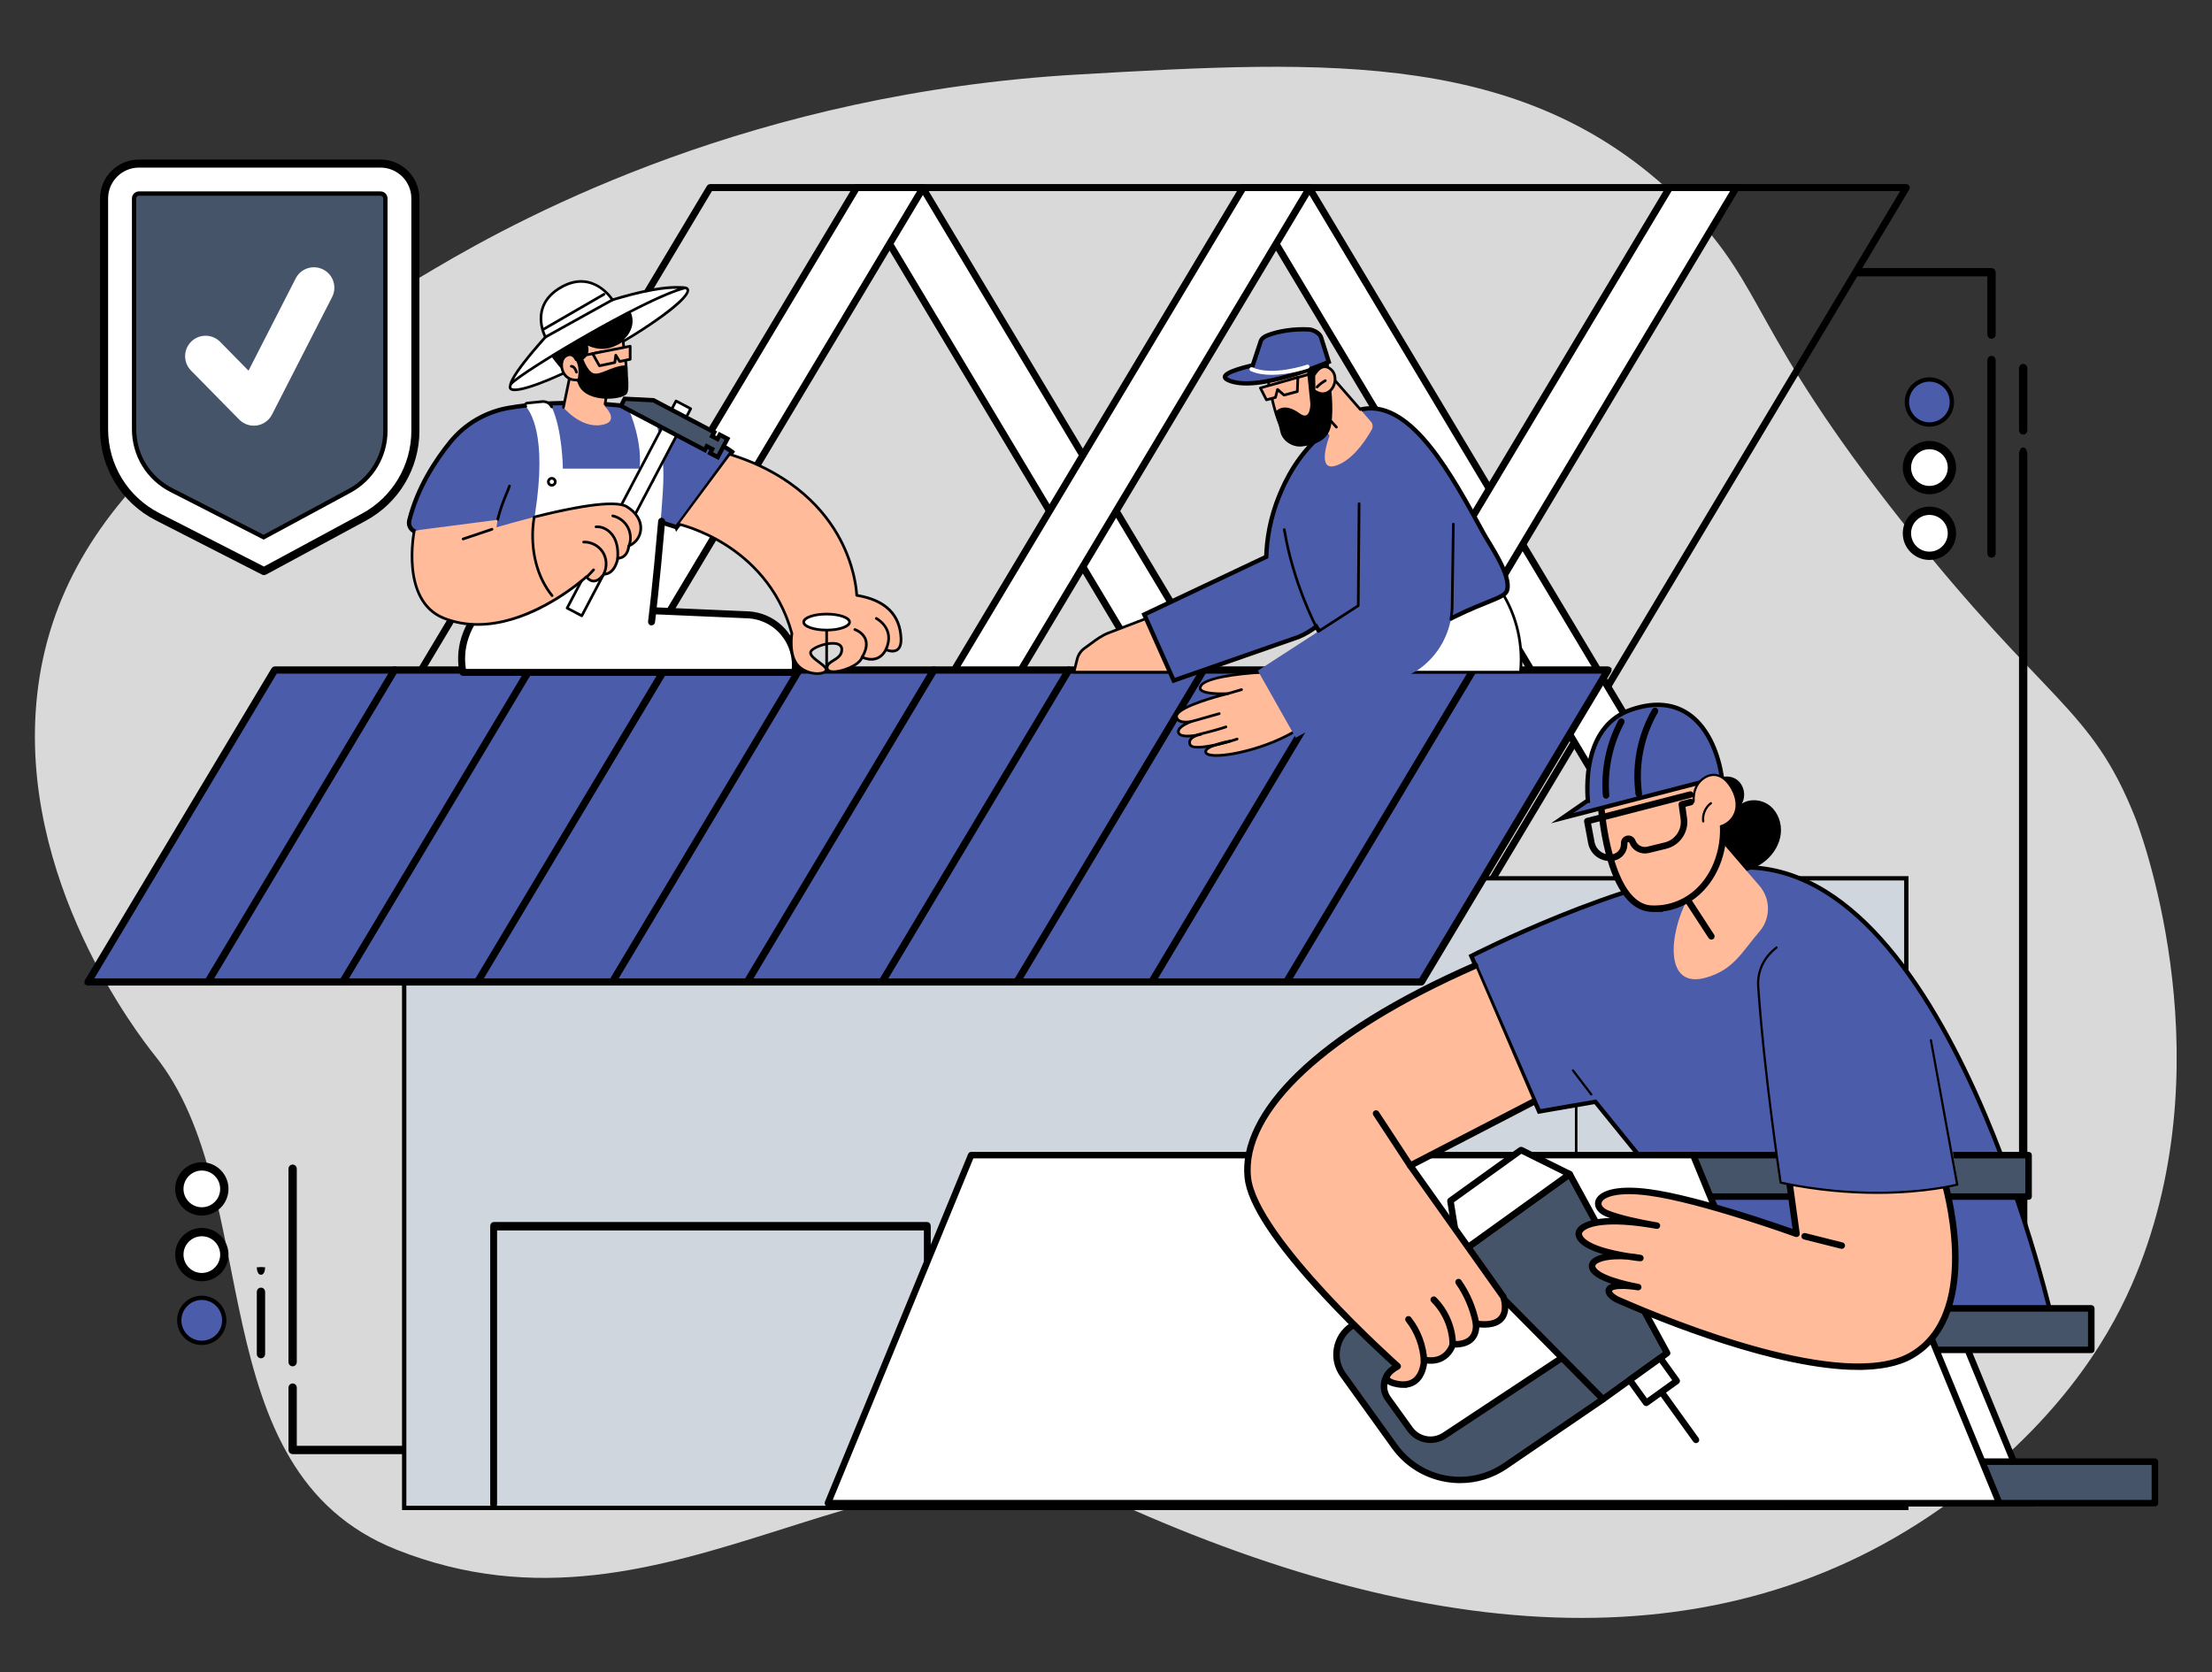 <?xml version="1.0" encoding="UTF-8"?><svg id="Layer_1" xmlns="http://www.w3.org/2000/svg" viewBox="0 0 2049.43 1549.35"><rect x="0" y="0" width="2049.43" height="1549.35" fill="#333333" stroke="none"/><defs><style>.cls-1{fill:#000;}.cls-1,.cls-2,.cls-3,.cls-4,.cls-5{stroke-width:0px;}.cls-2{fill:#ffbb9a;}.cls-6{fill:#455469;}.cls-6,.cls-7,.cls-8{stroke:#000;stroke-miterlimit:10;stroke-width:4px;}.cls-7,.cls-4{fill:#4b5cab;}.cls-3{fill:#d9d9d9;}.cls-8{fill:#cfd6dd;}.cls-5{fill:#fff;}</style></defs><path class="cls-3" d="M1837.19,1367.67c-209.8,175.6-484.96,164.72-788.93,30.76-225.86-99.54-422.31,140.32-680.87,37.57-184.97-73.51-121.06-329.59-223.71-457.63-14.42-17.98-127.93-163.53-109.28-334.25,20.68-189.22,190.67-289.91,368.42-395.2,85.84-50.85,296.22-162.69,595.96-179.89,231.59-13.29,419.74-24.08,564.2,123.49,73.9,75.49,57.88,112.25,200.26,292.1,133.21,168.26,173.68,169.51,214.82,272.53,3.47,8.69,82.12,213.72,4.66,414.8-18.5,48.01-55.29,120.18-145.54,195.72Z"/><path class="cls-6" d="M1876.33,398.87v-57.84c0-1.02-.83-1.85-1.85-1.85s-1.85.83-1.85,1.85v57.84c0,1.02.83,1.85,1.85,1.85s1.85-.83,1.85-1.85Z"/><path class="cls-6" d="M1876.33,1209.91V421.59c0-2.77-.83-5.01-1.85-5.01s-1.85,2.24-1.85,5.01v788.32c0,2.77.83,5.01,1.85,5.01s1.85-2.24,1.85-5.01Z"/><path class="cls-6" d="M1846.99,310.09v-57.84c0-1.02-.83-1.85-1.85-1.85h-124.53c-.95,0-1.84.65-1.97,1.58-.16,1.14.72,2.12,1.83,2.12h122.82v55.89c0,.92.63,1.77,1.54,1.92,1.16.19,2.16-.7,2.16-1.83Z"/><path class="cls-6" d="M1846.99,512.92v-179.32c0-1.02-.83-1.85-1.85-1.85s-1.85.83-1.85,1.85v179.32c0,1.02.83,1.85,1.85,1.85s1.85-.83,1.85-1.85Z"/><ellipse class="cls-7" cx="1787.62" cy="372.41" rx="20.84" ry="20.86" transform="translate(-.73 3.54) rotate(-.11)"/><ellipse class="cls-5" cx="1787.62" cy="433.29" rx="20.84" ry="20.86"/><path class="cls-6" d="M1810.31,433.29c0-12.52-10.18-22.71-22.69-22.71s-22.69,10.19-22.69,22.71,10.18,22.71,22.69,22.71,22.69-10.19,22.69-22.71ZM1768.63,433.29c0-10.48,8.52-19.01,18.99-19.01s18.99,8.53,18.99,19.01-8.52,19.01-18.99,19.01-18.99-8.53-18.99-19.01Z"/><ellipse class="cls-5" cx="1787.62" cy="494.17" rx="20.84" ry="20.86"/><path class="cls-6" d="M1810.31,494.17c0-12.52-10.18-22.71-22.69-22.71s-22.69,10.19-22.69,22.71,10.18,22.71,22.69,22.71,22.69-10.19,22.69-22.71ZM1768.63,494.17c0-10.48,8.52-19.01,18.99-19.01s18.99,8.53,18.99,19.01-8.52,19.01-18.99,19.01-18.99-8.53-18.99-19.01Z"/><path class="cls-6" d="M239.94,1197.01v57.84c0,1.02.83,1.85,1.85,1.85s1.85-.83,1.85-1.85v-57.84c0-1.02-.83-1.85-1.85-1.85s-1.85.83-1.85,1.85Z"/><path class="cls-6" d="M239.94,1174.29c0,2.77.83,5.01,1.85,5.01s1.85-2.24,1.85-5.01"/><path class="cls-6" d="M269.28,1285.79v57.84c0,1.02.83,1.85,1.85,1.85h124.53c.95,0,1.84-.65,1.97-1.58.16-1.14-.72-2.12-1.83-2.12h-122.82v-55.89c0-.92-.63-1.77-1.54-1.92-1.16-.19-2.16.7-2.16,1.83Z"/><path class="cls-6" d="M269.28,1082.96v179.32c0,1.02.83,1.85,1.85,1.85s1.85-.83,1.85-1.85v-179.32c0-1.02-.83-1.85-1.85-1.85s-1.85.83-1.85,1.85Z"/><ellipse class="cls-7" cx="187" cy="1223.48" rx="20.84" ry="20.86" transform="translate(-2.42 .37) rotate(-.11)"/><ellipse class="cls-5" cx="187" cy="1162.59" rx="20.84" ry="20.86"/><path class="cls-6" d="M164.31,1162.59c0,12.52,10.18,22.71,22.69,22.71s22.69-10.19,22.69-22.71-10.18-22.71-22.69-22.71-22.69,10.19-22.69,22.71ZM205.99,1162.59c0,10.48-8.52,19.01-18.99,19.01s-18.99-8.53-18.99-19.01,8.52-19.01,18.99-19.01,18.99,8.53,18.99,19.01Z"/><ellipse class="cls-5" cx="187" cy="1101.71" rx="20.84" ry="20.86"/><path class="cls-6" d="M164.31,1101.71c0,12.52,10.18,22.71,22.69,22.71s22.69-10.19,22.69-22.71-10.18-22.71-22.69-22.71-22.69,10.19-22.69,22.71ZM205.99,1101.71c0,10.48-8.52,19.01-18.99,19.01s-18.99-8.53-18.99-19.01,8.52-19.01,18.99-19.01,18.99,8.53,18.99,19.01Z"/><g id="Roof_sheathing"><path class="cls-6" d="M1337.1,892.13H228.68c-.45,0-.86-.24-1.08-.63-.22-.39-.21-.86.02-1.24L656.76,173.18c.22-.37.63-.6,1.06-.6h1108.42c.44,0,.86.24,1.07.63.22.39.21.86-.01,1.24l-429.14,717.08c-.22.37-.63.6-1.06.6ZM230.86,889.66h1105.54l427.66-714.61H658.52L230.86,889.66Z"/><polygon class="cls-5" points="1283.87 890.89 854.73 173.82 792.99 173.82 1222.13 890.89 1283.87 890.89"/><path class="cls-7" d="M1283.87,892.13h-61.74c-.43,0-.84-.23-1.06-.6L791.93,174.45c-.23-.38-.23-.86-.02-1.24.22-.39.63-.63,1.08-.63h61.74c.43,0,.84.23,1.06.6l429.14,717.08c.23.38.23.86.02,1.24-.22.39-.63.63-1.08.63ZM1222.83,889.66h58.86L854.03,175.05h-58.86l427.66,714.61Z"/><polygon class="cls-5" points="364.51 890.89 793.65 173.82 855.39 173.82 426.25 890.89 364.51 890.89"/><path class="cls-7" d="M426.25,892.13h-61.74c-.44,0-.86-.24-1.08-.63-.22-.39-.21-.86.02-1.24L792.59,173.18c.22-.37.63-.6,1.06-.6h61.74c.44,0,.86.24,1.08.63.22.39.21.86-.02,1.24l-429.14,717.08c-.22.37-.63.6-1.06.6ZM366.69,889.66h58.86L853.21,175.05h-58.86l-427.66,714.61Z"/><polygon class="cls-5" points="1641.97 890.89 1212.83 173.82 1151.09 173.82 1580.23 890.89 1641.97 890.89"/><path class="cls-7" d="M1641.97,892.13h-61.74c-.43,0-.84-.23-1.06-.6l-429.14-717.08c-.23-.38-.23-.86-.02-1.24.22-.39.63-.63,1.08-.63h61.74c.43,0,.84.23,1.06.6l429.14,717.08c.23.38.23.86.02,1.24-.22.39-.63.63-1.08.63ZM1580.93,889.66h58.86l-427.66-714.61h-58.86l427.66,714.61Z"/><polygon class="cls-5" points="722.61 890.89 1151.75 173.82 1213.49 173.82 784.35 890.89 722.61 890.89"/><path class="cls-7" d="M784.35,892.13h-61.74c-.44,0-.86-.24-1.08-.63-.22-.39-.21-.86.02-1.24l429.14-717.08c.22-.37.63-.6,1.06-.6h61.74c.44,0,.86.24,1.08.63.22.39.21.86-.02,1.24l-429.14,717.08c-.22.37-.63.6-1.06.6ZM724.78,889.66h58.86l427.66-714.61h-58.86l-427.66,714.61Z"/><polygon class="cls-5" points="1117.75 890.89 1546.89 173.82 1608.63 173.82 1179.49 890.89 1117.75 890.89"/><path class="cls-6" d="M1179.49,892.13h-61.74c-.44,0-.86-.24-1.08-.63-.22-.39-.21-.86.02-1.24l429.14-717.08c.22-.37.63-.6,1.06-.6h61.74c.44,0,.86.24,1.08.63.22.39.21.86-.02,1.24l-429.14,717.08c-.22.37-.63.6-1.06.6ZM1119.93,889.66h58.86l427.66-714.61h-58.86l-427.66,714.61Z"/><rect class="cls-8" x="374.48" y="813.89" width="1391.75" height="583.42"/><path class="cls-1" d="M1460.34,1360.84c-.65,0-1.18-.84-1.18-1.89v-512.27c0-1.04.53-1.89,1.18-1.89s1.18.84,1.18,1.89v512.27c0,1.04-.53,1.89-1.18,1.89Z"/><path class="cls-8" d="M457.36,1395.62c-.65,0-1.18-.84-1.18-1.89v-257.44c0-1.04.53-1.89,1.18-1.89h401.81c.65,0,1.18.84,1.18,1.89v255.86c0,1.04-.53,1.89-1.18,1.89s-1.18-.84-1.18-1.89v-253.98h-399.45v255.56c0,1.04-.53,1.89-1.18,1.89Z"/><polygon class="cls-7" points="254.52 620.87 81.51 909.97 1316.86 909.97 1489.88 620.87 254.52 620.87"/><path class="cls-8" d="M1316.86,911.3H81.51c-.48,0-.92-.26-1.16-.68-.24-.42-.23-.93.02-1.34l173.02-289.1c.24-.4.68-.65,1.14-.65h1235.36c.48,0,.92.26,1.16.68.24.42.23.93-.02,1.34l-173.02,289.1c-.24.4-.68.65-1.14.65ZM83.86,908.64h1232.25l171.42-286.43H255.28l-171.42,286.43Z"/><path class="cls-8" d="M192.55,911.3c-.23,0-.47-.06-.68-.19-.63-.38-.84-1.2-.46-1.83l173.02-289.1c.38-.63,1.2-.84,1.83-.46.63.38.84,1.2.46,1.83l-173.02,289.1c-.25.42-.69.65-1.15.65Z"/><path class="cls-8" d="M317.48,911.3c-.23,0-.47-.06-.68-.19-.63-.38-.84-1.2-.46-1.83l173.02-289.1c.38-.63,1.2-.84,1.83-.46.63.38.84,1.2.46,1.83l-173.02,289.1c-.25.42-.69.65-1.15.65Z"/><path class="cls-8" d="M442.41,911.3c-.23,0-.47-.06-.68-.19-.63-.38-.84-1.2-.46-1.83l173.02-289.1c.38-.63,1.2-.84,1.83-.46.63.38.84,1.2.46,1.83l-173.02,289.1c-.25.42-.69.65-1.15.65Z"/><path class="cls-8" d="M567.33,911.3c-.23,0-.47-.06-.68-.19-.63-.38-.84-1.2-.46-1.83l173.02-289.1c.38-.63,1.2-.84,1.83-.46.63.38.84,1.2.46,1.83l-173.02,289.1c-.25.42-.69.65-1.15.65Z"/><path class="cls-8" d="M692.26,911.3c-.23,0-.47-.06-.68-.19-.63-.38-.84-1.2-.46-1.83l173.02-289.1c.38-.63,1.2-.84,1.83-.46.63.38.84,1.2.46,1.83l-173.02,289.1c-.25.42-.69.65-1.15.65Z"/><path class="cls-8" d="M817.19,911.3c-.23,0-.47-.06-.68-.19-.63-.38-.84-1.2-.46-1.83l173.02-289.1c.38-.63,1.2-.84,1.83-.46.63.38.84,1.2.46,1.83l-173.02,289.1c-.25.42-.69.65-1.15.65Z"/><path class="cls-8" d="M942.11,911.3c-.23,0-.47-.06-.68-.19-.63-.38-.84-1.2-.46-1.83l173.02-289.1c.38-.63,1.2-.84,1.83-.46.63.38.84,1.2.46,1.83l-173.02,289.1c-.25.42-.69.65-1.15.65Z"/><path class="cls-8" d="M1067.04,911.3c-.23,0-.47-.06-.68-.19-.63-.38-.84-1.2-.46-1.83l173.02-289.1c.38-.63,1.2-.84,1.83-.46.63.38.84,1.2.46,1.83l-173.02,289.1c-.25.42-.69.65-1.15.65Z"/><path class="cls-8" d="M1191.97,911.3c-.23,0-.47-.06-.68-.19-.63-.38-.84-1.2-.46-1.83l173.02-289.1c.38-.63,1.2-.84,1.83-.46.63.38.84,1.2.46,1.83l-173.02,289.1c-.25.42-.69.65-1.15.65Z"/><path class="cls-5" d="M736.43,623.07c4.23-27.22-16.37-52.66-44.58-53.38l-175.33-7.61c-.32-.37-.64-.74-.96-1.11l-55.52-10.5c-.19,1.17-40.01,28.37-31.07,72.61h307.46Z"/><path class="cls-7" d="M736.43,624.31h-307.46c-.59,0-1.09-.42-1.21-.99-3.65-18.05-1.44-45.23,29.81-72.22.6-.52,1.21-1.05,1.41-1.26.09-.15.21-.29.36-.39.27-.19.61-.26.94-.2l55.52,10.5c.27.05.52.19.7.4l.61.71,174.8,7.59c13.63.35,26.47,6.56,35.22,17.04,8.79,10.53,12.63,24.3,10.53,37.77-.09.6-.61,1.05-1.22,1.05ZM429.98,621.84h305.37c1.63-12.44-2.03-25.05-10.14-34.76-8.29-9.93-20.46-15.82-33.4-16.15l-175.35-7.61c-.34-.01-.66-.17-.88-.42l-.68-.79-54.42-10.3c-.3.28-.72.64-1.32,1.16-29.77,25.72-32.42,51.48-29.19,68.87ZM458.82,550.25s0,0,0,0c0,0,0,0,0,0ZM458.82,550.25h0Z"/><path class="cls-7" d="M626.97,488.61l51.39-69.89s-8.92-7.23-35.19-17.89c-23.42-9.5-44.16-22.65-69.3-25.17-26.85-2.68-64.62-4.11-102.34,2.28-21.36,3.62-40.7,14.87-54.35,31.72-13.95,17.23-30.48,42.55-37.98,72.6-1.34,5.35,2.49,10.62,7.98,10.98l65.41,4.36,106.74,34.45,51.99-48.5,15.64,5.03Z"/><path class="cls-1" d="M460.98,482.92c-.1,0-.2-.01-.3-.04-.66-.17-1.06-.84-.89-1.5,2.69-10.65,5.72-18.01,8.15-23.93,1.08-2.62,2.09-5.1,2.94-7.5.23-.64.93-.98,1.58-.76.64.23.98.93.76,1.58-.87,2.47-1.9,4.97-2.99,7.62-2.53,6.15-5.39,13.12-8.04,23.59-.14.56-.64.93-1.2.93Z"/><path class="cls-5" d="M487.16,376.59c6.55,7.61,21.05,34.35,6.09,113.81l-44.14,48.55-.05,28.51,153.33,11.32s12.25-107.14,12.26-137.86c.01-29.14-6.2-49.5-10.58-58.29-.44-.89-1.15-1.62-2.02-2.09-5.16-2.77-11.74-4.2-18.99-4.99-.98-.11-1.71.89-1.31,1.79,3.17,7.25,13.37,32.85,10.8,56.95h-71.05s-.32-36.01-10.39-57.22c-1.58-3.33-5.08-5.3-8.74-4.94l-14,1.4c-1.49.15-2.2,1.92-1.22,3.06Z"/><path class="cls-7" d="M603.65,577.5c-.05,0-.11,0-.16,0-.68-.09-1.16-.7-1.07-1.38.04-.33,4.23-33.5,9.35-93.19.06-.68.64-1.2,1.34-1.13.68.06,1.18.66,1.13,1.34-5.12,59.75-9.32,92.97-9.36,93.3-.08.62-.61,1.08-1.22,1.08Z"/><path class="cls-1" d="M511.12,378.31c-.46,0-.91-.26-1.12-.71-1.35-2.85-4.37-4.56-7.5-4.24l-14,1.4c-.34.03-.47.28-.52.39-.04.1-.12.38.1.63.45.52.39,1.3-.13,1.74-.52.44-1.3.39-1.74-.13-.75-.88-.96-2.09-.53-3.16.43-1.08,1.41-1.82,2.56-1.93l14-1.4c4.16-.41,8.18,1.85,9.98,5.64.29.62.03,1.35-.59,1.65-.17.08-.35.12-.53.12Z"/><path class="cls-1" d="M604.08,383.87c-.45,0-.89-.25-1.11-.69-.33-.66-.85-1.2-1.5-1.55-4.5-2.41-10.4-3.96-18.54-4.85.27.63-.03,1.39-.66,1.66-.62.28-1.38.02-1.65-.6-.37-.83-.26-1.77.28-2.5.54-.73,1.4-1.12,2.3-1.01,8.47.93,14.65,2.56,19.44,5.13,1.1.59,1.98,1.5,2.54,2.63.3.61.06,1.35-.56,1.66-.18.09-.37.13-.55.13Z"/><path class="cls-1" d="M601.89,448.62c-2.46,0-4.46-2-4.46-4.46s2-4.46,4.46-4.46,4.46,2,4.46,4.46-2,4.46-4.46,4.46ZM601.89,442.16c-1.09,0-1.98.89-1.98,1.99s.89,1.99,1.98,1.99,1.98-.89,1.98-1.99-.89-1.99-1.98-1.99Z"/><path class="cls-1" d="M511.26,450.92c-2.46,0-4.46-2-4.46-4.46s2-4.46,4.46-4.46,4.46,2,4.46,4.46-2,4.46-4.46,4.46ZM511.26,444.46c-1.09,0-1.98.89-1.98,1.99s.89,1.99,1.98,1.99,1.98-.89,1.98-1.99-.89-1.99-1.98-1.99Z"/><rect class="cls-5" x="575.02" y="362.69" width="15.35" height="216.83" transform="translate(286.73 -217.28) rotate(27.78)"/><path class="cls-1" d="M539.03,571.88c-.2,0-.4-.05-.58-.14l-13.58-7.16c-.6-.32-.84-1.06-.52-1.67l100.91-191.92c.15-.29.41-.51.73-.6.31-.1.65-.07.94.09l13.58,7.16c.6.32.84,1.06.52,1.67l-100.91,191.92c-.15.29-.41.51-.73.6-.12.04-.24.06-.37.06ZM527.11,562.97l11.4,6,99.76-189.73-11.4-6-99.76,189.73Z"/><polygon class="cls-6" points="666.85 402.83 664.77 406.8 659.83 404.2 661.75 400.55 605.44 370.89 578.76 369.53 575.31 376.1 653.07 417.07 654.91 413.56 659.85 416.16 657.89 419.88 665.01 423.63 673.97 406.58 666.85 402.83"/><path class="cls-1" d="M665.01,424.86c-.2,0-.4-.05-.58-.14l-7.12-3.75c-.6-.32-.84-1.06-.52-1.67l1.38-2.63-2.75-1.45-1.27,2.41c-.15.29-.41.51-.73.6-.31.1-.65.07-.94-.09l-77.76-40.97c-.6-.32-.84-1.06-.52-1.67l3.46-6.57c.23-.42.67-.67,1.16-.66l26.68,1.37c.18,0,.35.06.51.14l56.31,29.66c.6.32.84,1.06.52,1.67l-1.34,2.55,2.75,1.45,1.51-2.88c.15-.29.41-.51.73-.61.31-.1.65-.06.94.09l7.12,3.75c.6.32.84,1.06.52,1.67l-8.97,17.05c-.15.29-.41.51-.73.6-.12.04-.24.06-.37.06ZM659.56,419.36l4.93,2.6,7.82-14.86-4.93-2.6-1.51,2.88c-.15.29-.41.51-.73.61-.31.1-.65.07-.94-.09l-4.93-2.6c-.6-.32-.84-1.06-.52-1.67l1.34-2.55-54.97-28.96-25.62-1.31-2.51,4.78,75.58,39.81,1.27-2.41c.15-.29.41-.51.73-.6.31-.1.65-.07.94.09l4.93,2.6c.6.32.84,1.06.52,1.67l-1.38,2.63Z"/><path class="cls-2" d="M383.86,491.69l77.12-10.01-.96,6.99s101.59-30.78,120.64-19.2c19.05,11.59,15.02,31.15,1.86,36.35,0,0-.42,11.2-10.14,11.48,0,0-2.29,14.77-13.05,14.77,0,0-8.03,12.61-16.09,2.41,0,0-68.86,63.49-132.03,38.35-41.12-16.36-27.36-81.14-27.36-81.14Z"/><path class="cls-1" d="M442.53,579.9c-10.46,0-21.18-1.71-31.76-5.92-41.61-16.56-28.25-81.88-28.11-82.54.14-.67.8-1.09,1.47-.95.67.14,1.09.8.95,1.47-.14.64-13.06,63.94,26.61,79.73,10.18,4.05,20.56,5.75,30.77,5.75,51.66,0,99.39-43.33,99.96-43.86.25-.23.59-.35.93-.32.34.03.66.2.87.47,1.92,2.44,3.96,3.62,6.07,3.51,4.4-.22,7.98-5.76,8.01-5.82.23-.36.62-.57,1.04-.57,9.57,0,11.8-13.58,11.83-13.72.09-.59.59-1.03,1.19-1.05,8.42-.24,8.92-9.88,8.94-10.29.02-.49.33-.92.78-1.1,5.83-2.31,9.78-7.64,10.32-13.91.65-7.68-3.85-15.06-12.36-20.24-8.66-5.27-38.48-1.87-84.02,9.57-1.03,5.65-6.56,42.37,16.46,71.07.43.53.34,1.31-.19,1.74-.53.42-1.31.34-1.74-.19-25.63-31.96-16.89-73.47-16.8-73.89.1-.46.45-.82.9-.93,32.98-8.32,74.79-16.71,86.68-9.48,9.34,5.69,14.28,13.91,13.54,22.56-.59,6.95-4.84,12.89-11.15,15.69-.42,4.23-2.96,11.03-10.28,11.8-.73,3.4-3.83,14.33-13.42,14.82-1.16,1.62-4.84,6.16-9.59,6.4-2.61.12-5.06-1.03-7.28-3.45-3.98,3.49-19.98,16.96-41.65,27.94-15.73,7.98-36.73,15.72-58.95,15.72Z"/><path class="cls-1" d="M543.57,535.99c-.31,0-.61-.11-.85-.34-.49-.47-.51-1.25-.04-1.75l6.4-6.73c.47-.49,1.25-.52,1.75-.04.49.47.51,1.25.04,1.75l-6.4,6.73c-.24.25-.57.38-.9.38Z"/><path class="cls-1" d="M559.4,533c-.19,0-.38-.04-.57-.14-.61-.31-.84-1.06-.53-1.66,3.03-5.87,2.7-13.27-.83-18.86-3.53-5.58-10.07-9.01-16.66-8.8-.68.08-1.26-.51-1.28-1.19-.02-.68.51-1.26,1.19-1.28,7.45-.31,14.85,3.63,18.84,9.94,3.99,6.31,4.36,14.67.93,21.31-.22.43-.65.67-1.1.67Z"/><path class="cls-1" d="M572.19,519.11s-.07,0-.11,0c-.68-.06-1.18-.66-1.12-1.34.69-7.74-.37-14.18-3.17-19.16-3.37-6.01-9.59-9.72-15.46-9.2-.67.06-1.28-.44-1.34-1.12-.06-.68.44-1.28,1.12-1.34,6.82-.6,13.99,3.61,17.83,10.45,3.04,5.42,4.21,12.35,3.47,20.59-.06.64-.6,1.13-1.23,1.13Z"/><path class="cls-1" d="M582.64,507.53c-.15,0-.31-.03-.46-.09-.63-.25-.94-.97-.69-1.61,2.13-5.31,1.81-11.5-.86-16.56-2.67-5.06-7.59-8.81-13.17-10.04-.67-.15-1.09-.81-.94-1.47.15-.67.81-1.08,1.47-.94,6.28,1.38,11.82,5.61,14.82,11.3,3,5.7,3.36,12.66.97,18.64-.19.48-.66.77-1.15.77Z"/><path class="cls-1" d="M429.06,500.69c-.52,0-1-.33-1.17-.84-.22-.65.13-1.35.78-1.57l26.77-9.02c.65-.22,1.35.13,1.57.78.22.65-.13,1.35-.78,1.57l-26.77,9.02c-.13.04-.26.07-.39.07Z"/><path class="cls-2" d="M734.22,587.85s-3.43,20.61,6.01,30.05c9.43,9.44,25.15,8.18,25.78,3.78.63-4.41-15.09-10.7-14.46-16.36.63-5.66,28.29-13.84,28.92-3.15.63,10.7-14.41,9.44-13.15,16.99,1.26,7.55,28.87.63,32.01-9.44,0,0,14.77,8.04,22.01-6.92,0,0,12.31,6.3,13.83-11.33.77-8.98-2.51-32.72-40.87-39.02,0,0-1.81-94.77-117.61-130.65l-48.04,64.58s82.67,17.61,105.57,101.48Z"/><path class="cls-1" d="M757.21,625.43c-5.64,0-12.92-1.99-18.42-7.49-9.28-9.29-6.79-28.24-6.39-30.86-11.77-42.79-39.53-67.77-60.77-81.21-23.08-14.6-43.59-19.08-43.79-19.12-.67-.14-1.09-.8-.95-1.47.14-.67.8-1.09,1.47-.95.21.04,21.15,4.62,44.6,19.45,21.65,13.7,49.97,39.2,61.91,82.91.05.17.06.35.03.53-.03.2-3.21,20.1,5.66,28.98,6.78,6.78,16.8,7.66,21.44,6.11,1.3-.43,2.16-1.06,2.24-1.63.19-1.35-3.44-4.07-6.1-6.06-4.31-3.23-8.78-6.57-8.37-10.26.53-4.73,13.72-9.68,22.29-9.45,7.6.2,8.96,4.07,9.1,6.37.38,6.47-4.48,9.45-8.38,11.84-3.5,2.14-5.62,3.59-5.2,6.14.23,1.38,2.19,1.8,3.79,1.91,7.82.54,24.06-5.62,26.24-12.63.11-.35.37-.64.72-.78.34-.14.73-.12,1.05.06.06.03,5.86,3.12,11.74,1.35,3.53-1.06,6.42-3.68,8.59-7.76.31-.58,1.03-.82,1.62-.54.06.03,5.66,2.63,9.17.31,2.23-1.47,3.25-4.71,3.05-9.61-.88-21.47-14.33-34.49-39.99-38.7-.59-.1-1.02-.6-1.04-1.19,0-.24-.64-23.82-15.29-51.43-13.52-25.46-42.09-59.68-101.45-78.07-.65-.2-1.02-.89-.81-1.55s.89-1.02,1.55-.81c60.22,18.66,89.23,53.47,102.96,79.38,13.15,24.83,15.18,46.51,15.47,51.4,26.33,4.6,40.15,18.35,41.07,40.87.24,5.84-1.16,9.8-4.17,11.78-3.62,2.39-8.4,1.08-10.51.3-2.44,4.14-5.64,6.83-9.53,8-5.18,1.55-10.13-.03-12.37-.97-3.85,7.65-19.77,13.65-28.24,13.06-2.43-.17-3.9-.85-4.79-1.66-.55,1.15-1.8,2.09-3.62,2.7-1.49.5-3.4.79-5.56.79ZM771.41,597.35c-8.42,0-18.93,4.76-19.2,7.26-.25,2.29,3.98,5.46,7.39,8.01,2.2,1.65,4.24,3.17,5.56,4.68.65-2.86,3.52-4.61,6.3-6.31,3.69-2.26,7.5-4.59,7.21-9.58-.15-2.57-2.4-3.93-6.7-4.04-.19,0-.37,0-.56,0Z"/><path class="cls-1" d="M798.77,610.12c-.22,0-.44-.06-.64-.18-.58-.35-.77-1.11-.42-1.7,3.58-5.94,4.6-11.11,3.01-15.37-2.23-6.01-9.01-8.3-9.08-8.32-.65-.21-1-.91-.79-1.56.21-.65.91-1,1.56-.79.32.11,7.96,2.66,10.62,9.79,1.87,5.01.79,10.91-3.21,17.53-.23.39-.64.6-1.06.6Z"/><path class="cls-1" d="M820.77,603.2c-.18,0-.35-.04-.52-.12-.62-.29-.89-1.02-.6-1.64,8.56-18.37-7.66-26.95-8.35-27.3-.61-.31-.85-1.05-.54-1.66.31-.61,1.05-.85,1.66-.54.19.1,19.06,9.99,9.47,30.55-.21.45-.66.71-1.12.71Z"/><path class="cls-1" d="M765.89,623.86c-.68,0-1.24-.55-1.24-1.24v-41.37c0-.68.55-1.24,1.24-1.24s1.24.55,1.24,1.24v41.37c0,.68-.55,1.24-1.24,1.24Z"/><ellipse class="cls-5" cx="765.87" cy="576.45" rx="21.24" ry="7.42"/><path class="cls-1" d="M765.87,585.11c-10.9,0-22.48-3.03-22.48-8.66s11.58-8.66,22.48-8.66,22.48,3.03,22.48,8.66-11.58,8.66-22.48,8.66ZM765.87,570.27c-12.4,0-20.01,3.6-20.01,6.18s7.61,6.19,20.01,6.19,20.01-3.6,20.01-6.19-7.61-6.18-20.01-6.18Z"/><ellipse class="cls-5" cx="554.92" cy="313.87" rx="94.06" ry="13.48" transform="translate(-82.61 310.58) rotate(-29.2)"/><path class="cls-1" d="M476.9,362.47c-1.05,0-1.94-.1-2.67-.31-1.19-.34-2.04-.95-2.52-1.81-5.25-9.44,42.6-40.66,76.04-59.35,41.51-23.19,78.45-38.09,87.84-35.43,1.19.34,2.04.95,2.52,1.81,5.25,9.43-42.6,40.66-76.04,59.34-38.29,21.4-72.7,35.74-85.17,35.74ZM632.8,267.72c-10.3,0-41.39,11.73-83.83,35.45-50.21,28.06-77.57,51.52-75.08,55.99.19.33.66.53,1.03.63,7.37,2.09,40-9.54,85.95-35.21,50.21-28.06,77.57-51.52,75.08-55.98-.19-.33-.66-.53-1.03-.63-.56-.16-1.27-.24-2.12-.24Z"/><path class="cls-2" d="M531.31,332.81l-9.3,44.73s15.59,19.09,34.58,16.37c18.99-2.72,3.77-17.44,3.77-17.44l3.15-22.32-32.2-21.34Z"/><path class="cls-1" d="M522.01,378.77c-.08,0-.17,0-.25-.03-.67-.14-1.1-.79-.96-1.46l9.29-44.73c.08-.4.36-.74.74-.89.38-.16.81-.11,1.15.11l32.2,21.34c.4.26.61.73.54,1.2l-2.88,20.39c-.09.68-.73,1.15-1.4,1.05-.68-.1-1.15-.72-1.05-1.4l2.77-19.61-30.03-19.9-8.92,42.94c-.12.58-.64.98-1.21.98Z"/><path class="cls-1" d="M585.69,293.53c2.45,12.07-6.95,23.02-15.08,25.04-.29.07-.58.14-.86.2-.17.6-.39,1.2-.66,1.79-3.2,7-12.35,10.4-20.03,9.71-2.23,2.38-5.13,5.7-8.21,9.9-9.83,13.4-16.8,7.38-27.01-5.9-1.36-1.77-3.32-4.02-4.34-7.76-2.02-7.43,1.47-14.12,1.92-14.94,3.33-6.16,7.62-5.93,17.04-12.27,14.33-9.63,14.58-16.98,26.9-21.14,3.26-1.1,7.36-2.43,12.49-1.49,7.45,1.37,15.91,7.33,17.84,16.87Z"/><path class="cls-2" d="M535.14,352.08s8.99,16.93,26.88,12.62c26.75-6.44,16.83-25.62,15.21-50.18-1.82,2.32-5.88,4.11-9.09,5.47-13.06,5.55-24.81-1.73-26.54-2.66,3.11,3.82,3.12,9.02.5,12.53-1.45,1.94-3.53,3.34-8.35,3.42,0,0-2.95-7.69-9.8-3.23-6.85,4.46-4.3,23.3,11.18,22.02Z"/><path class="cls-1" d="M556.34,366.63c-12.76,0-20.12-10.44-21.88-13.27-6.88.29-12.25-3.28-14.43-9.65-2.01-5.86-.61-12.17,3.25-14.68,2.34-1.53,4.57-1.96,6.62-1.29,2.5.81,3.98,3.06,4.62,4.29,4.03-.21,5.56-1.51,6.59-2.9,2.39-3.21,2.2-7.74-.46-11.01-.37-.46-.37-1.11,0-1.57.38-.46,1.02-.58,1.54-.3l.36.2c10.97,6.15,19.71,4.71,25.11,2.41,2.59-1.1,6.91-2.94,8.6-5.09.32-.4.85-.57,1.34-.42.49.15.84.59.87,1.1.33,5.02,1.01,9.76,1.66,14.35,2.52,17.73,4.51,31.73-17.81,37.11-2.11.51-4.1.73-5.97.73ZM535.14,350.84c.45,0,.87.25,1.09.65.35.66,8.79,16.03,25.5,12,20.14-4.85,18.47-16.59,15.95-34.36-.55-3.85-1.11-7.8-1.48-11.96-2.05,1.53-4.83,2.78-7.57,3.95-5.35,2.28-13.68,3.81-24-.86,1.19,3.48.69,7.35-1.54,10.34-1.99,2.67-4.78,3.84-9.32,3.92-.54.06-.99-.31-1.18-.79,0-.03-1.16-2.91-3.47-3.65-1.31-.42-2.82-.08-4.5,1.02-2.84,1.85-3.86,7.15-2.26,11.81.9,2.63,3.95,8.68,12.67,7.94.03,0,.07,0,.1,0Z"/><path class="cls-1" d="M534.07,346.08c-.51,0-.99-.32-1.17-.84-.38-1.12-.78-2.27-1.42-3.17-.62-.86-1.46-1.41-2.24-1.46-.68-.05-1.19-.64-1.15-1.32.05-.68.63-1.17,1.32-1.15,1.54.11,3.02,1.01,4.08,2.49.86,1.2,1.34,2.59,1.76,3.81.22.65-.12,1.35-.77,1.57-.13.04-.27.07-.4.07Z"/><path class="cls-1" d="M538.46,326.55s2.96,12.85,9.36,18.23c6.41,5.38,18.05-6.15,32.65-6.24,0,0,3.64,21.23.39,26.22-4.11,6.29-42.21,9.72-46.02-12.14,0,0,3.47-10.52-1.39-18.8l5.01-7.28Z"/><path class="cls-1" d="M534.07,331.97c-.58,0-1.09-.4-1.21-.99-.13-.67.3-1.32.97-1.46l23.3-4.7c.67-.14,1.32.3,1.46.97.13.67-.3,1.32-.97,1.46l-23.3,4.7c-.08.02-.16.02-.25.02Z"/><polygon class="cls-2" points="555.35 338.95 569.65 335.93 570.53 329.09 574.09 334.99 583.85 332.93 583.87 320.79 549.07 327.69 555.35 338.95"/><path class="cls-1" d="M555.35,340.19c-.44,0-.86-.24-1.08-.63l-6.28-11.26c-.19-.35-.21-.76-.04-1.12s.49-.62.88-.69l34.79-6.9c.36-.08.74.02,1.03.26.29.24.45.59.45.96l-.02,12.14c0,.58-.41,1.09-.98,1.21l-9.75,2.06c-.52.11-1.04-.12-1.31-.57l-1.74-2.87-.43,3.33c-.07.52-.46.94-.97,1.05l-14.29,3.02c-.09.02-.17.03-.26.03ZM550.98,328.57l5.01,8.98,12.54-2.65.77-5.97c.07-.52.46-.94.97-1.05.52-.11,1.04.12,1.31.57l3.11,5.15,7.91-1.67v-9.63s-31.63,6.28-31.63,6.28Z"/><path class="cls-5" d="M509.35,307.92s-33.24,35.86-36.24,47.98c12.44-12.62,125.15-79.81,160.86-88.95,0,0-18-5.25-76.71,14.15l-47.9,26.81Z"/><path class="cls-1" d="M473.11,357.14c-.21,0-.41-.05-.6-.16-.49-.27-.73-.84-.6-1.38,3.04-12.29,35.17-47.05,36.53-48.53.09-.1.19-.17.3-.24l47.9-26.81c.07-.04.14-.07.22-.09,58.41-19.3,76.7-14.38,77.45-14.16.53.16.9.65.89,1.21,0,.56-.39,1.04-.93,1.18-35.27,9.03-147.25,75.39-160.28,88.62-.24.24-.56.37-.88.37ZM510.12,308.91c-2.02,2.2-26.45,28.83-33.89,42.7,22.8-17.71,113.6-71.09,151.42-84.02-9.26-.18-30.27,1.57-69.9,14.66l-47.63,26.66Z"/><path class="cls-5" d="M505.33,312.35l62.11-34.49s-17.42-28.12-46.69-12.15c-31.53,17.21-15.43,46.64-15.43,46.64Z"/><path class="cls-1" d="M505.33,313.59c-.12,0-.23-.02-.34-.05-.32-.09-.58-.31-.74-.6-.17-.31-4.17-7.74-4.26-17.45-.08-9.01,3.36-21.68,20.18-30.87,29.95-16.35,48.15,12.29,48.33,12.58.18.29.23.63.15.96-.09.33-.3.6-.6.77l-62.11,34.49c-.19.1-.39.16-.6.16ZM538.48,262.01c-5.09,0-10.82,1.34-17.14,4.79-12.64,6.9-19,16.55-18.89,28.68.06,6.99,2.34,12.81,3.41,15.16l59.8-33.2c-2.63-3.71-12.14-15.42-27.18-15.42Z"/><path class="cls-1" d="M503.93,306.14c-.43,0-.84-.22-1.07-.62-.34-.59-.14-1.35.45-1.69l55.7-32.22c.59-.34,1.35-.14,1.69.45.34.59.14,1.35-.45,1.69l-55.7,32.22c-.19.11-.41.17-.62.17Z"/><path class="cls-5" d="M1408.72,622.84c2.77-28.05-4.54-56.47-21.06-79.8l-11.64-16.44-142.09,68.95-8.84,27.29h183.64Z"/><path class="cls-1" d="M1408.72,624.08h-183.64c-.4,0-.77-.19-1-.51-.23-.32-.3-.73-.18-1.11l8.84-27.29c.1-.32.33-.58.64-.73l142.09-68.95c.54-.26,1.2-.1,1.55.4l11.64,16.44c16.55,23.37,24.11,52.01,21.29,80.64-.06.63-.59,1.11-1.23,1.11ZM1226.79,621.6h180.81c2.46-27.67-4.95-55.27-20.95-77.85l-11.04-15.58-140.68,68.26-8.15,25.17Z"/><path class="cls-2" d="M1090.33,622.84l55.92-22.14-16.51-53.55-102.83,39.41c-7.12,2.73-13.4,7.88-19.58,12.34l-2.56,1.85c-3.34,2.41-5.72,5.92-6.72,9.92l-3.04,12.17h95.34Z"/><path class="cls-1" d="M1090.33,624.08h-95.34c-.38,0-.74-.18-.97-.48-.23-.3-.32-.69-.23-1.06l3.04-12.17c1.07-4.27,3.62-8.05,7.19-10.62l2.56-1.85c1.05-.76,2.11-1.54,3.17-2.32,5.23-3.86,10.63-7.85,16.7-10.17l102.83-39.41c.32-.12.68-.11.98.04.31.15.54.42.64.75l16.51,53.55c.19.62-.13,1.28-.73,1.51l-55.92,22.14c-.14.06-.3.09-.46.09ZM996.58,621.6h93.52l54.63-21.64-15.79-51.19-101.6,38.94c-5.75,2.2-11.02,6.09-16.11,9.85-1.07.79-2.13,1.57-3.19,2.34l-2.56,1.85c-3.1,2.23-5.32,5.51-6.24,9.21l-2.66,10.63Z"/><path class="cls-7" d="M1263.86,378.84c-11.08,1.67-18.44,7.38-32.78,18.41-28.67,22.04-40.61,49.62-45.44,61.17-9.1,21.74-11.94,42-12.47,57.54-37.67,17.82-75.33,35.64-113,53.46l27.26,61.18,115.71-40.36c5.88-2.49,11.34-5.71,16.28-9.53,2.4,4.04,6.9,10.19,14.51,13.97,10.35,5.14,20.87,3.13,28.55,1.37,25.28-5.81,46.89-5.62,84.06-24.05,31.81-15.77,47.59-17.91,49.73-24.86,4.3-13.96-16.32-42.92-21.63-52.69-29.69-54.61-66.49-122.28-110.77-115.61Z"/><path class="cls-1" d="M1219.42,581.95c-.44,0-.87-.24-1.09-.65-.21-.4-21.46-40.55-29.64-90.33-.11-.67.35-1.31,1.02-1.42.67-.12,1.31.35,1.42,1.02,8.12,49.38,29.17,89.17,29.38,89.56.32.6.09,1.35-.51,1.67-.19.1-.38.15-.58.15Z"/><path class="cls-2" d="M1169.37,623.05s-57.26,2.52-57.4,14.54c-.08,6.51,25.52,5.19,25.52,5.19,0,0-50.28,12.07-47.38,22.03,1.88,6.46,13.72,3.77,13.72,3.77,0,0-14.27,5-11.81,10.63,2.45,5.63,20.47,1.29,20.47,1.29,0,0-12.53,2.05-9.98,9.36,2.55,7.31,37.33-3.15,37.33-3.15,0,0-24.7,4.39-22.64,10.51,2.65,7.88,54.87-.78,87.51-22.72,0,0-15.26-32.97-35.34-51.45Z"/><path class="cls-1" d="M1127.08,701.33c-3.22,0-5.85-.31-7.72-.94-1.8-.61-2.92-1.54-3.34-2.77-.34-1.01-.21-2.06.37-3.05.32-.53.77-1.04,1.35-1.53-7.92,1.1-15.1.96-16.4-2.77-.67-1.93-.53-3.73.43-5.34.37-.62.84-1.17,1.38-1.67-5.2.4-10.76-.08-12.27-3.55-.53-1.2-.51-2.51.04-3.77.97-2.23,3.55-4.16,6.12-5.62-3.43-.25-7.04-1.45-8.12-5.17-.35-1.21-.16-2.47.57-3.73,3.98-6.85,25.53-13.78,38.29-17.36-6.06-.24-13.13-1.1-15.79-3.66-.84-.8-1.27-1.78-1.26-2.82.15-12.82,52.6-15.5,58.58-15.76.33-.02.65.1.89.32,20.03,18.43,35.47,51.51,35.62,51.84.25.55.07,1.21-.43,1.54-24.13,16.22-60.36,25.81-78.31,25.81ZM1126.09,691.53c-3.69,1.31-6.68,2.8-7.57,4.3-.28.47-.23.78-.15,1,.15.45.79.88,1.79,1.22,10.52,3.57,54.26-5.11,82.97-23.99-2.66-5.49-16.63-33.36-34.22-49.76-21.71,1-55.61,5.46-55.7,13.3,0,.23.05.58.5,1.01,3.37,3.23,18.27,3.22,23.72,2.93.65-.04,1.2.43,1.29,1.06.09.63-.31,1.23-.93,1.38-11.41,2.74-41.94,11.43-46.14,18.68-.39.66-.5,1.25-.34,1.8,1.51,5.19,12.16,2.94,12.26,2.91.64-.14,1.28.24,1.46.86.18.63-.16,1.29-.78,1.51-2.6.91-9.66,3.98-11.05,7.18-.28.64-.29,1.21-.04,1.79,1.29,2.96,10.32,2.41,17.25.98,1.05-.28,1.79-.4,1.89-.42.65-.11,1.28.32,1.41.98.13.65-.28,1.29-.92,1.45-.42.1-1.07.25-1.88.42-2.36.64-5.75,1.96-7,4.07-.58.97-.65,2.04-.22,3.26.95,2.73,10.53,2.04,21.81-.34,6.04-2.13,12.92-3.4,14.14-3.62.64-.12,1.27.29,1.42.93.15.64-.22,1.28-.85,1.47-2.24.67-7.83,2.29-14.11,3.64Z"/><path class="cls-1" d="M1137.49,644.02c-.54,0-1.03-.35-1.19-.89-.19-.66.19-1.34.84-1.53l1.54-.45q4.24-1.23,8.06-2.36l3.19-.94c.65-.2,1.34.18,1.54.84.19.65-.18,1.34-.84,1.54l-3.19.94q-3.82,1.13-8.07,2.36l-1.54.45c-.11.03-.23.05-.34.05Z"/><path class="cls-1" d="M1109.16,682.21c-.55,0-1.05-.37-1.2-.93-.17-.66.23-1.33.89-1.51,1.42-.37,2.98-.77,4.62-1.18,7.14-1.82,16.02-4.08,21.94-6.18.64-.23,1.35.11,1.58.75s-.11,1.35-.75,1.58c-6.03,2.14-14.97,4.41-22.16,6.24-1.64.42-3.19.81-4.61,1.18-.1.03-.21.04-.31.04Z"/><path class="cls-1" d="M1123.58,692.33c-.55,0-1.05-.37-1.2-.93-.17-.66.23-1.33.89-1.51,1.2-.31,2.51-.64,3.89-.99,6.06-1.54,13.6-3.46,18.62-5.24.64-.23,1.35.11,1.58.75.23.64-.11,1.35-.75,1.58-5.13,1.82-12.73,3.75-18.84,5.31-1.38.35-2.68.68-3.88.99-.1.03-.21.04-.31.04Z"/><path class="cls-1" d="M1103.65,669.88c-.54,0-1.03-.35-1.19-.89-.19-.66.19-1.34.84-1.53,3.07-.89,6.95-1.97,11-3.1,5.21-1.45,10.6-2.95,14.99-4.25.65-.2,1.34.18,1.54.84.19.65-.18,1.34-.84,1.54-4.41,1.3-9.81,2.81-15.03,4.26-4.04,1.12-7.91,2.2-10.98,3.09-.12.03-.23.05-.35.05Z"/><path class="cls-4" d="M1259.42,437.56l-1,123.7c-31.01,20.07-62.01,40.15-93.02,60.22,11.7,20.71,23.4,41.42,35.1,62.13,37.58-20.82,75.15-41.63,112.73-62.45,19.82-13.39,31.85-35.63,32.2-59.56l1.57-107.82-87.58-16.24Z"/><path class="cls-1" d="M1344.24,575c-.07,0-.15,0-.22-.02-.67-.12-1.12-.77-.99-1.44.72-3.93,1.12-7.94,1.17-11.94l1.11-75.93c.01-.68.63-1.2,1.25-1.22.68,0,1.23.57,1.22,1.25l-1.11,75.93c-.06,4.14-.47,8.29-1.21,12.35-.11.6-.63,1.01-1.21,1.01Z"/><path class="cls-1" d="M1221.42,586.39c-.41,0-.8-.2-1.04-.57-.37-.57-.21-1.34.37-1.71l36.45-23.53.76-93.91c0-.68.56-1.23,1.24-1.23h.01c.68,0,1.23.56,1.23,1.25l-.77,94.57c0,.42-.22.8-.57,1.03l-37.01,23.89c-.21.13-.44.2-.67.2Z"/><path class="cls-2" d="M1232.91,348.01l37.29,42.74c1.75,2.02,2.05,4.92.76,7.25-4.34,7.82-15.12,25.02-29.27,31.89-18.59,9.02-15.68-9.59-9.86-26.44,0,0-13.46-14.67-13.09-17.07,2.12-13.67,9.67-37.35,14.17-38.37Z"/><path class="cls-1" d="M1238.19,397.05c-.34,0-.67-.14-.92-.41l-10.25-11.32c-.46-.51-.42-1.29.09-1.75.51-.46,1.29-.42,1.75.09l10.25,11.32c.46.51.42,1.29-.09,1.75-.24.21-.53.32-.83.32Z"/><path class="cls-1" d="M1229.33,402.41c-.34,0-.68-.14-.92-.41-1.16-1.29-11.37-12.73-10.89-15.81,1.68-10.81,9.06-38,15.12-39.39.44-.1.91.05,1.21.39l27.5,31.51c.45.51.4,1.3-.12,1.74-.51.45-1.3.39-1.74-.12l-26.88-30.8c-3.49,2.84-10.44,22.91-12.64,37.04.11,1.41,5.61,8.59,10.28,13.77.46.51.42,1.29-.09,1.75-.24.21-.53.32-.83.32Z"/><path class="cls-2" d="M1170.76,329.53s8.87,58.12,18.47,69.76c9.6,11.64,33.49-12.52,34.25-27.12.76-14.61-5.68-37.56-5.68-37.56l-47.03-5.07Z"/><path class="cls-1" d="M1195.72,403.6c-2.99,0-5.52-1.19-7.45-3.53-9.7-11.76-18.37-67.97-18.73-70.36-.06-.38.06-.76.33-1.04.27-.28.64-.41,1.03-.37l47.03,5.07c.5.05.92.41,1.06.89.26.95,6.49,23.32,5.73,37.96-.57,10.91-13.39,26.92-24.51,30.59-1.59.52-3.09.78-4.49.78ZM1172.23,330.94c1.51,9.38,9.55,57.38,17.95,67.57,2.16,2.62,5.27,3.28,9.25,1.97,10.15-3.35,22.3-18.46,22.81-28.37.66-12.72-4.31-32.18-5.42-36.36l-44.59-4.81Z"/><path class="cls-1" d="M1209.74,331.77l4.3,42.26s.4,16.67-9.88,9.07c-15.42-11.42-22.42-1.46-22.42-1.46l4.75,19.35c2.27,8.09,11.34,13.64,19.69,12.71,10.94-1.22,24.48-4.96,27.08-19.63,3.02-16.97-.8-40.01-.8-40.01l-1.51-18.78-21.2-3.5Z"/><path class="cls-1" d="M1194.2,353.28c-.54,0-1.04-.36-1.19-.9-.18-.66.2-1.34.86-1.52l29.35-8.17c.66-.19,1.34.2,1.52.86.18.66-.2,1.34-.86,1.52l-29.35,8.17c-.11.03-.22.05-.33.05Z"/><polygon class="cls-2" points="1201.98 362.82 1189.69 366.13 1183.67 360.88 1181.74 368.26 1173.37 370.51 1167.76 359.51 1202.48 349.72 1201.98 362.82"/><path class="cls-1" d="M1173.37,371.75c-.46,0-.89-.25-1.1-.67l-5.62-11c-.17-.33-.18-.72-.03-1.06.15-.34.44-.59.8-.7l34.72-9.79c.38-.1.79-.03,1.1.22.31.25.49.62.47,1.02l-.5,13.11c-.02.54-.39,1.01-.91,1.15l-12.29,3.3c-.4.11-.82,0-1.13-.26l-4.52-3.93-1.43,5.45c-.11.43-.45.77-.88.88l-8.36,2.25c-.11.03-.21.04-.32.04ZM1169.54,360.29l4.48,8.76,6.71-1.8,1.75-6.69c.11-.41.42-.74.83-.87.41-.12.85-.03,1.18.25l5.52,4.81,10.77-2.89.4-10.5-31.64,8.92ZM1201.98,362.82h.01-.01Z"/><path class="cls-2" d="M1217.31,348.08s6.98-14.13,16.15-5.49c9.16,8.64-.86,29.97-15.95,19.31l-.19-13.82Z"/><path class="cls-1" d="M1225.52,366.04c-2.62,0-5.57-.9-8.73-3.14-.32-.23-.52-.6-.52-.99l-.19-13.82c0-.2.04-.39.13-.56.16-.32,3.91-7.78,9.83-8.85,2.83-.51,5.61.5,8.27,3.01,5.59,5.27,4.66,14.52.3,19.86-2.08,2.54-5.23,4.49-9.08,4.49ZM1218.73,361.24c7.56,5.01,12.26.82,13.96-1.25,3.66-4.48,4.5-12.18-.08-16.5-2.05-1.93-4.11-2.73-6.13-2.37-4.17.75-7.26,6.04-7.93,7.26l.18,12.86Z"/><path class="cls-1" d="M1220.26,359.89c-.3,0-.61-.11-.85-.34-.5-.47-.52-1.25-.05-1.75,2.31-2.46,4.99-4.53,7.95-6.16.6-.33,1.35-.11,1.68.49.33.6.11,1.35-.49,1.68-2.73,1.5-5.2,3.41-7.34,5.68-.24.26-.57.39-.9.39Z"/><path class="cls-7" d="M1224.08,312.96c-1.48-4.92-8.3-7.52-11.21-7.67-13.98-.76-28.53,1.49-38.75,5.56-2.78,1.11-5.22,2.82-6.11,5.55l-7.3,22.12c-8.86,2-33.92,8.3-23.22,13.53,26.17,12.77,93.61-16.72,93.61-16.72l-7.02-22.36Z"/><path class="cls-5" d="M1178.23,347.35c-6.79,0-13.62-.93-19.47-3.53-.94-.42-1.36-1.51-.94-2.45.42-.93,1.51-1.36,2.45-.94,18.81,8.36,50.25-2.35,50.56-2.46.97-.33,2.02.18,2.36,1.15.33.97-.18,2.02-1.15,2.36-.95.33-17.24,5.87-33.81,5.87Z"/></g><path class="cls-7" d="M1650.23,1233.13h253.62s-98.01-448.31-300.13-428.79c-101.48,9.8-240.55,81.55-240.55,81.55l62.87,144.09,52.06-9,172.14,212.15Z"/><path class="cls-1" d="M1474.33,1015.18c-.31,0-.61-.14-.81-.4l-16.98-22.23c-.34-.45-.26-1.09.19-1.43.45-.34,1.09-.26,1.43.19l16.98,22.23c.34.45.26,1.09-.19,1.43-.18.14-.4.21-.62.21Z"/><path class="cls-1" d="M1640.19,746.94c-7.33-6.06-18.5-7.33-26.45-2.21,4.33-7.16,2.12-17.6-4.75-22.39-6.87-4.79-17.3-3.17-22.37,3.47l5.11-7.14c-17.98,17.55-24.75,45.9-16.69,69.91,2.6,7.76,7.02,15.44,14.25,19.17,6.65,3.43,14.6,2.96,21.87,1.35,9.22-2.05,18.18-5.88,25.32-12.09,7.15-6.21,12.38-14.91,13.43-24.39,1.06-9.48-2.41-19.62-9.74-25.68Z"/><path class="cls-2" d="M1574.22,755.86l55.98,65.06c10.4,12.09,10.45,29.95.11,42.09-16.9,19.86-24.07,35.2-48.78,42.65-40.14,12.11-35.26-40.31-18.21-72.19,0,0-3-76.7,10.9-77.62Z"/><path class="cls-7" d="M1585.6,868.72c-.33,0-.66-.16-.85-.46l-22.28-34.22c-.31-.47-.17-1.1.3-1.41.47-.31,1.1-.17,1.41.3l22.28,34.22c.31.47.17,1.1-.3,1.41-.17.11-.36.16-.55.16Z"/><path class="cls-2" d="M1482.99,741.75s5.21,98.61,47.21,100.29c42,1.68,71.2-38.55,65.76-83.57l-11.55-46.31-101.43,29.59Z"/><path class="cls-7" d="M1532.69,843.1c-.84,0-1.68-.02-2.53-.05-17.67-.71-31.6-18.52-40.3-51.53-6.5-24.68-7.87-49.47-7.89-49.72-.02-.47.28-.9.73-1.03l101.43-29.59c.27-.08.55-.04.79.09.24.14.41.37.48.64l11.55,46.31s.02.08.02.12c2.94,24.3-4.28,48.53-19.31,64.81-11.92,12.92-27.81,19.95-44.98,19.95ZM1484.06,742.5c.63,9.38,7.57,96.98,46.19,98.52,17.52.7,33.83-6.13,45.93-19.24,14.61-15.84,21.64-39.43,18.79-63.12l-11.27-45.22-99.63,29.06Z"/><path class="cls-7" d="M1510.78,657.8c-40.98,14.4-41.23,64.42-39.6,84.43l-1.06.19-22.74,15.74,147.93-38.27c-7.01-42.9-32.91-80.23-84.52-62.09Z"/><path class="cls-2" d="M1603.42,728.62c-2.91-4.51-6.88-8.69-12.02-10.09-7.76-2.11-16.13,3.09-19.67,10.34-2.08,4.26-2.77,9-2.57,13.78l-.31-1.98c-1.77,7.01.47,14.92,5.64,19.96,5.17,5.04,13.07,7.03,19.95,5.01,6.87-2.02,12.45-7.97,14.08-15.02,1.74-7.53-.88-15.52-5.08-22.01Z"/><path class="cls-1" d="M1594.42,766.67c-.44,0-.85-.29-.98-.73-.16-.54.15-1.11.69-1.26,6.57-1.93,11.82-7.53,13.37-14.27,2.01-8.72-2.23-17.04-4.94-21.23-3.41-5.27-7.26-8.52-11.44-9.66-7.57-2.06-15.35,3.37-18.49,9.81-1.85,3.79-2.68,8.26-2.47,13.29.02.56-.41,1.04-.98,1.06-.59.03-1.04-.41-1.06-.98-.22-5.38.68-10.18,2.68-14.27,3.51-7.18,12.27-13.21,20.86-10.88,4.68,1.27,8.92,4.81,12.61,10.52,4.98,7.7,6.83,15.8,5.22,22.8-1.72,7.44-7.52,13.63-14.78,15.76-.1.03-.19.04-.29.04Z"/><path class="cls-1" d="M1578.04,762.2c-.5,0-.94-.37-1.01-.88-.91-6.71,2.12-13.87,7.54-17.83.45-.33,1.09-.23,1.42.22.33.45.23,1.09-.22,1.42-4.83,3.53-7.54,9.92-6.72,15.91.08.56-.31,1.07-.87,1.15-.05,0-.09,0-.14,0Z"/><path class="cls-7" d="M1488.02,738.07c-.52,0-.97-.4-1.01-.93-1.97-23.64,3.09-48.11,14.26-68.91.27-.5.88-.68,1.38-.42.5.27.68.88.42,1.38-10.99,20.46-15.97,44.53-14.03,67.78.05.56-.37,1.05-.93,1.1-.03,0-.06,0-.09,0Z"/><path class="cls-7" d="M1518.38,736.68c-.5,0-.94-.37-1.01-.88-3.68-26.74,1.69-54.28,15.13-77.53.28-.49.9-.65,1.39-.37.49.28.65.9.37,1.39-12.83,22.19-18.18,48.34-15.18,73.9.06.11.09.23.1.36l.2,2.01c.05.55-.34,1.05-.89,1.11-.04,0-.08,0-.12,0Z"/><path class="cls-7" d="M1491.32,795.88c-3.57,0-7.06-1.05-10.1-3.07-4.14-2.75-6.92-6.96-7.84-11.83l-3.72-19.88c-.1-.53.23-1.04.75-1.17l95.47-24.62c.54-.14,1.1.19,1.24.73.14.54-.19,1.1-.73,1.24l-94.54,24.38,3.55,18.94c.81,4.33,3.29,8.07,6.96,10.51,3.69,2.46,8.12,3.29,12.46,2.36,5.01-1.08,8.67-5.39,8.92-10.49l.1-2.08c.11-2.31,1.72-4.16,4-4.58,2.29-.42,4.45.71,5.39,2.84l.42.95c2.18,4.92,7.57,7.64,12.84,6.46l15.95-3.9c10.87-2.43,18.17-12.93,16.64-23.91l-1.85-13.26c-.07-.51.25-1,.76-1.13l8.26-2.09c.54-.14,1.1.19,1.24.74.14.55-.19,1.1-.74,1.24l-7.38,1.87,1.73,12.36c1.68,12.02-6.31,23.52-18.19,26.18l-15.95,3.9c-6.23,1.39-12.6-1.81-15.16-7.62l-.42-.95c-.68-1.53-2.12-1.85-3.16-1.66-1.03.19-2.26,1.01-2.34,2.68l-.1,2.08c-.29,6.02-4.61,11.11-10.52,12.39-1.3.28-2.61.42-3.91.42Z"/><polygon class="cls-5" points="1748.83 1070.4 1714.32 1070.4 1847.08 1392.91 1881.59 1392.91 1748.83 1070.4"/><path class="cls-8" d="M1881.59,1393.93h-34.51c-.56,0-1.02-.46-1.02-1.02s.46-1.02,1.02-1.02h32.99l-68.42-166.22c-.21-.52.03-1.12.55-1.33.52-.21,1.12.03,1.33.55l69,167.62c.13.31.09.67-.1.95-.19.28-.51.45-.85.45Z"/><rect class="cls-6" x="1535.23" y="1070.4" width="344.25" height="38.44"/><path class="cls-8" d="M1879.48,1109.85h-344.25c-.56,0-1.02-.46-1.02-1.02v-38.43c0-.56.46-1.02,1.02-1.02h344.25c.56,0,1.02.46,1.02,1.02v38.43c0,.56-.46,1.02-1.02,1.02ZM1536.25,1107.82h342.21v-36.4h-342.21v36.4Z"/><rect class="cls-6" x="1593.33" y="1212.44" width="344.25" height="38.44"/><path class="cls-8" d="M1937.58,1251.89h-344.25c-.56,0-1.02-.46-1.02-1.02v-38.44c0-.56.46-1.02,1.02-1.02h344.25c.56,0,1.02.46,1.02,1.02v38.44c0,.56-.46,1.02-1.02,1.02ZM1594.34,1249.85h342.21v-36.4h-342.21v36.4Z"/><rect class="cls-6" x="1652.3" y="1354.47" width="344.25" height="38.44"/><path class="cls-6" d="M1996.55,1393.93h-344.25c-.56,0-1.02-.46-1.02-1.02v-38.44c0-.56.46-1.02,1.02-1.02h344.25c.56,0,1.02.46,1.02,1.02v38.44c0,.56-.46,1.02-1.02,1.02ZM1653.31,1391.89h342.21v-36.4h-342.21v36.4Z"/><polygon class="cls-5" points="1852.39 1392.91 1786.82 1233.62 1635.97 1233.62 1568.79 1070.4 899.8 1070.4 767.04 1392.91 1701.55 1392.91 1852.39 1392.91"/><path class="cls-8" d="M1852.39,1393.93H767.04c-.34,0-.66-.17-.85-.45-.19-.28-.22-.64-.1-.95l132.76-322.51c.16-.38.53-.63.94-.63h668.98c.41,0,.78.25.94.63l66.93,162.59h150.17c.41,0,.78.25.94.63l65.57,159.29c.13.31.09.67-.1.95-.19.28-.51.45-.85.45ZM768.56,1391.89h1082.31l-64.73-157.25h-150.17c-.41,0-.78-.25-.94-.63l-66.93-162.59h-667.62l-131.92,320.47Z"/><path class="cls-6" d="M1481.43,1235.55l-143.1,94.65c-10.51,6.95-24.64,4.36-32-5.87l-20.47-28.46c-6.2-8.61-4.27-20.61,4.31-26.86l114.06-83.05-18.55-48.59-133.53,91.49c-14.79,10.13-18.34,30.44-7.87,45l13.48,18.75,34.25,47.61c23.69,32.93,69.31,40.95,102.81,18.07l90.37-61.71,15.09-31.25-18.84-29.79Z"/><path class="cls-6" d="M1352.8,1372.35c-4.4,0-8.83-.38-13.24-1.16-19.58-3.44-36.76-14.23-48.38-30.37l-47.73-66.36c-5.22-7.26-7.25-16.11-5.71-24.93,1.54-8.81,6.46-16.45,13.83-21.5l133.53-91.49c.26-.18.58-.22.88-.13.3.09.54.32.65.61l18.55,48.59c.16.43.02.92-.35,1.19l-114.06,83.05c-8.1,5.9-9.93,17.31-4.08,25.44l20.47,28.46c7.07,9.83,20.51,12.29,30.61,5.61l143.1-94.65c.23-.15.51-.2.78-.15.27.06.5.22.65.45l18.84,29.79c.19.3.21.67.06.99l-15.09,31.25c-.08.16-.2.3-.34.4l-90.37,61.71c-12.72,8.69-27.48,13.21-42.59,13.21ZM1385.19,1138.95l-132.47,90.76c-6.92,4.74-11.53,11.91-12.98,20.18-1.45,8.27.46,16.57,5.36,23.39l47.73,66.36c23.55,32.74,68.1,40.57,101.41,17.83l90.14-61.56,14.73-30.49-17.98-28.43-142.23,94.08c-11.01,7.28-25.68,4.59-33.38-6.12l-20.47-28.46c-6.5-9.04-4.47-21.72,4.53-28.28l113.43-82.59-17.81-46.65Z"/><polygon class="cls-6" points="1544.6 1253.84 1485.18 1296.58 1351.73 1161.8 1454.29 1088.02 1544.6 1253.84"/><path class="cls-8" d="M1485.18,1297.6c-.26,0-.53-.1-.72-.3l-133.45-134.78c-.21-.21-.32-.5-.29-.8.02-.3.18-.57.42-.74l102.57-73.78c.24-.17.54-.23.82-.17.28.06.53.25.67.51l90.3,165.82c.25.45.12,1.01-.3,1.31l-59.42,42.74c-.18.13-.39.19-.59.19ZM1353.29,1161.93l132,133.32,57.98-41.71-89.32-164.02-100.66,72.41Z"/><polygon class="cls-5" points="1454.29 1088.02 1351.73 1161.8 1343.81 1112.75 1409.25 1065.68 1454.29 1088.02"/><path class="cls-8" d="M1351.73,1162.82c-.13,0-.27-.03-.39-.08-.33-.14-.56-.43-.61-.78l-7.91-49.05c-.06-.38.1-.76.41-.99l65.43-47.07c.31-.22.71-.25,1.05-.09l45.05,22.34c.32.16.53.47.56.83.03.36-.13.7-.42.91l-102.57,73.78c-.18.13-.38.19-.59.19ZM1344.92,1113.21l7.55,46.8,99.86-71.83-42.98-21.31-64.42,46.34Z"/><rect class="cls-5" x="1514.29" y="1266.14" width="34.85" height="26.14" transform="translate(-458.71 1135.21) rotate(-35.73)"/><path class="cls-8" d="M1525.2,1301.01c-.05,0-.11,0-.16-.01-.27-.04-.5-.19-.66-.41l-15.27-21.22c-.33-.46-.22-1.09.23-1.42l28.29-20.35c.22-.16.49-.22.76-.18.27.04.5.19.66.41l15.27,21.22c.33.46.22,1.09-.23,1.42l-28.29,20.35c-.17.13-.38.19-.59.19ZM1511.36,1279l14.08,19.57,26.64-19.16-14.08-19.57-26.64,19.16Z"/><path class="cls-2" d="M1420.75,1021.01l-114.13,59.17,86.28,121.61s10.93,30.12-25.47,24.92c0,0,3.31,20.08-21.37,19.01,0,0-5.09,18.76-26.6,14.41,0,0-.24,29.52-27.42,21.83-9.7-2.74-10.3,3.61,2.93-15.88,0,0-132.87-117.8-138.89-174.87-6.01-57.07,60.27-130.44,210.53-196.37l54.13,126.17Z"/><path class="cls-8" d="M1300.08,1284.09c-2.56,0-5.32-.38-8.29-1.16-5.08-1.32-7.7-3.27-8.02-5.96-.55-4.6,6.45-9.29,9.48-11.09-5.95-5.34-35.95-32.58-66.2-65.15-45.24-48.71-69.45-85.53-71.97-109.42-3.12-29.62,13.12-62.72,46.96-95.7,36.76-35.82,92-70.04,164.17-101.71.52-.23,1.12,0,1.34.52.23.52,0,1.12-.52,1.34-137.96,60.54-216.44,133.56-209.92,195.33,5.9,56.02,137.23,173.03,138.55,174.21.25.22.37.55.34.88-.04.33-.24.62-.53.78-3.94,2.11-10.05,6.63-9.67,9.76.26,2.17,3.69,3.5,6.51,4.23,7.63,1.98,13.75,1.25,18.18-2.17,7.82-6.03,7.97-18.56,7.97-18.68,0-.3.14-.59.37-.79.24-.19.54-.27.85-.21,20.34,4.11,25.22-12.95,25.41-13.68.13-.46.56-.77,1.03-.75,7.78.34,13.46-1.44,16.87-5.27,4.6-5.19,3.47-12.48,3.46-12.55-.05-.32.05-.65.28-.88.23-.23.55-.34.87-.3,11.22,1.6,18.9-.03,22.82-4.86,5.38-6.62,2.01-17.31,1.58-18.58l-86.2-121.49c-.17-.24-.23-.54-.16-.83.07-.29.26-.53.52-.66l114.13-59.17c.5-.26,1.11-.06,1.37.44.26.5.06,1.11-.44,1.37l-113.09,58.63,85.61,120.65c.05.07.1.16.13.24.19.52,4.54,12.79-1.88,20.68-4.25,5.23-12.12,7.16-23.41,5.76.15,2.58-.05,8.35-4.08,12.89-3.71,4.19-9.68,6.2-17.71,5.98-1.28,3.53-7.65,17.74-26.35,14.59-.23,3.48-1.51,13.52-8.7,19.07-3.18,2.46-7.09,3.69-11.66,3.69Z"/><path class="cls-8" d="M1306.62,1081.19c-.33,0-.66-.16-.85-.46l-31.71-48.34c-.31-.47-.18-1.1.29-1.41.47-.31,1.1-.18,1.41.29l31.71,48.34c.31.47.18,1.1-.29,1.41-.17.11-.37.17-.56.17Z"/><path class="cls-8" d="M1367.44,1226.77c-.48,0-.9-.34-1-.82-2.63-13.31-8.13-26.22-15.92-37.33-.32-.46-.21-1.1.25-1.42.46-.32,1.1-.21,1.42.25,7.95,11.34,13.57,24.52,16.25,38.1.11.55-.25,1.09-.8,1.2-.07.01-.13.02-.2.02Z"/><path class="cls-8" d="M1345.99,1246.39c-.55,0-1-.44-1.02-.99-.37-15.04-6.69-29.75-17.34-40.36-.4-.4-.4-1.04,0-1.44.4-.4,1.04-.4,1.44,0,11.02,10.98,17.56,26.2,17.94,41.76.01.56-.43,1.03-.99,1.04,0,0-.02,0-.03,0Z"/><path class="cls-8" d="M1319.39,1262.75c-.54,0-.99-.43-1.02-.98-.57-13.93-5.63-27.63-14.24-38.59-.35-.44-.27-1.08.17-1.43.44-.35,1.08-.27,1.43.17,8.88,11.29,14.09,25.41,14.68,39.76.02.56-.41,1.04-.98,1.06-.01,0-.03,0-.04,0Z"/><path class="cls-5" d="M1540.67,1291.65l30.67,42.64-30.67-42.64Z"/><path class="cls-8" d="M1571.34,1335.31c-.32,0-.63-.15-.83-.42l-30.67-42.64c-.33-.46-.22-1.09.23-1.42.46-.33,1.09-.22,1.42.23l30.67,42.64c.33.46.22,1.09-.23,1.42-.18.13-.39.19-.59.19Z"/><path class="cls-2" d="M1800.3,1090.38s39.68,126.32-29.56,165.75c-69.24,39.43-258.84-45.99-271.16-51.3-12.32-5.31-16.94-17.5,18.25-12.12,0,0-33.88-5.73-41.28-15.64-7.4-9.91,13.47-16.66,43.3-11.28,0,0-52.96-5.24-56.98-21.22-2.07-8.24,16.82-18.88,72.3-8.81,0,0-30.46-4.84-46.21-11.29-16.22-6.65-10.93-26.29,39.23-19.48,49.38,6.7,136.27,38.35,136.27,38.35l-8.08-58.59s88.05-18.06,143.9,5.64Z"/><path class="cls-8" d="M1721.56,1267.45c-74.49,0-182.88-44.39-220.59-60.91-.78-.34-1.38-.6-1.79-.78-6.6-2.84-10.51-7.23-9.53-10.65.89-3.11,5.24-4.71,12.75-4.77-10.18-2.71-22.42-6.99-26.67-12.67-2.47-3.31-1.81-5.92-.81-7.53,2.61-4.22,10.48-6.72,21.06-7.2-14.94-3.3-31.79-8.99-34.1-18.13-.39-1.53-.36-3.88,1.97-6.36,2.48-2.65,12.07-9.59,42.89-7.45-6.59-1.63-13.14-3.54-18.16-5.6-6.45-2.64-9.81-7.33-8.58-11.93,1.92-7.15,15.73-13.93,48.34-9.5,45.26,6.14,122.84,33.52,134.9,37.84l-7.85-56.93c-.07-.53.28-1.03.8-1.14.88-.18,89-17.85,144.5,5.7.27.12.48.35.57.63.1.32,9.98,32.13,11.23,68.36,1.67,48.17-12.6,82.26-41.26,98.58-12.98,7.39-30.17,10.44-49.68,10.44ZM1502.85,1192.39c-7.38,0-10.72,1.47-11.24,3.29-.66,2.3,3.02,5.91,8.38,8.22.41.18,1.01.44,1.8.78,47.37,20.75,206.74,85.7,268.45,50.56,35.33-20.12,41.38-63.71,40.23-96.74-1.16-33.62-9.8-63.4-11-67.37-51.86-21.74-132.34-7.4-141.93-5.58l7.94,57.64c.05.35-.09.71-.37.93-.28.22-.65.29-.99.16-.87-.32-87.36-31.69-136.06-38.3-29.29-3.98-44.26,1.16-46.1,8.01-.95,3.55,1.95,7.29,7.38,9.52,11.37,4.66,30.73,8.52,40.29,10.25,1.85.3,3.76.63,5.71.99.55.1.92.62.82,1.17-.09.55-.61.92-1.16.83-.08-.01-2.21-.35-5.58-.96-38.43-6.29-58.29-2.16-64.09,4.05-1.35,1.44-1.86,2.99-1.48,4.48,2.7,10.71,29.48,16.49,45.04,18.96,3.58.32,7.31.82,11.13,1.5.54.1.9.6.83,1.14-.08.54-.56.93-1.11.87-.62-.06-5.13-.52-11.4-1.52-16.89-1.42-28.95,1.49-31.7,5.94-.98,1.58-.74,3.29.71,5.24,7.07,9.47,40.3,15.19,40.63,15.25.55.09.92.61.84,1.17-.09.55-.6.93-1.16.84-6.13-.94-11.02-1.33-14.83-1.33Z"/><path class="cls-8" d="M1706.45,1155.27c-.08,0-.17,0-.25-.03l-34.43-8.65c-.55-.14-.88-.69-.74-1.24.14-.55.69-.88,1.24-.74l34.43,8.65c.55.14.88.69.74,1.24-.12.46-.53.77-.99.77Z"/><path class="cls-4" d="M1813.35,1097.69s-67.69,18.45-163.57-1.81c0,0-15.09-98.59-20.76-181.45-2.09-30.56,27.13-50.08,60.77-49.54,16.57.26,46.98,4.95,60.74,22.81,48.39,62.75,62.82,210,62.82,210Z"/><path class="cls-1" d="M1739.1,1106.33c-25.23,0-55.68-2.31-89.53-9.46-.42-.09-.73-.42-.8-.84-.15-.99-15.16-99.58-20.77-181.53-1.01-14.69,5.17-27.94,17.38-37.31.45-.34,1.08-.26,1.43.19.34.45.26,1.09-.19,1.43-11.66,8.94-17.55,21.57-16.59,35.55,5.36,78.24,19.29,171.67,20.65,180.67,94.19,19.75,161.73,1.86,162.4,1.68.54-.15,1.1.17,1.25.71.15.54-.17,1.1-.71,1.25-.44.12-28.92,7.66-74.52,7.66Z"/><path class="cls-1" d="M1813.35,1098.71c-.48,0-.91-.34-1-.84l-24.33-133.69c-.1-.55.27-1.08.82-1.18.56-.1,1.08.27,1.18.82l24.33,133.69c.1.55-.27,1.08-.82,1.18-.06.01-.12.02-.18.02Z"/><path class="cls-5" d="M352.54,151.56h-223.78c-17.85,0-32.33,14.47-32.33,32.33v213.92c0,34.17,19.15,65.47,49.58,81.02l98.6,50.39,92.5-49.95c29.42-15.89,47.76-46.63,47.76-80.06v-215.32c0-17.85-14.47-32.33-32.33-32.33Z"/><path class="cls-6" d="M244.61,530.96c-.27,0-.54-.06-.79-.19l-98.6-50.39c-31.17-15.93-50.53-47.57-50.53-82.57v-213.92c0-18.78,15.28-34.06,34.06-34.06h223.78c18.78,0,34.06,15.28,34.06,34.06v215.32c0,34.12-18.65,65.38-48.67,81.59l-92.5,49.95c-.26.14-.54.21-.83.21ZM128.76,153.3c-16.87,0-30.59,13.72-30.59,30.59v213.92c0,33.69,18.64,64.14,48.63,79.47l97.78,49.98,91.7-49.51c28.89-15.6,46.84-45.7,46.84-78.53v-215.32c0-16.87-13.72-30.59-30.59-30.59h-223.78Z"/><path class="cls-6" d="M158.67,454.06c-21.24-10.85-34.43-32.41-34.43-56.26v-213.92c0-2.49,2.03-4.52,4.52-4.52h223.78c2.49,0,4.52,2.03,4.52,4.52v215.32c0,23.25-12.71,44.55-33.16,55.6l-79.64,43-85.59-43.75Z"/><path class="cls-5" d="M238.7,394.13c-.23.04-.46.08-.68.12-6.02.92-12.12-1.1-16.39-5.45l-44.68-45.45c-7.34-7.46-7.24-19.46.23-26.8,7.45-7.34,19.46-7.24,26.8.23l26.26,26.71,43.72-85.5c4.77-9.32,16.18-13,25.5-8.24,9.32,4.76,13.01,16.18,8.24,25.5l-55.68,108.89c-2.67,5.21-7.59,8.89-13.32,9.98Z"/></svg>